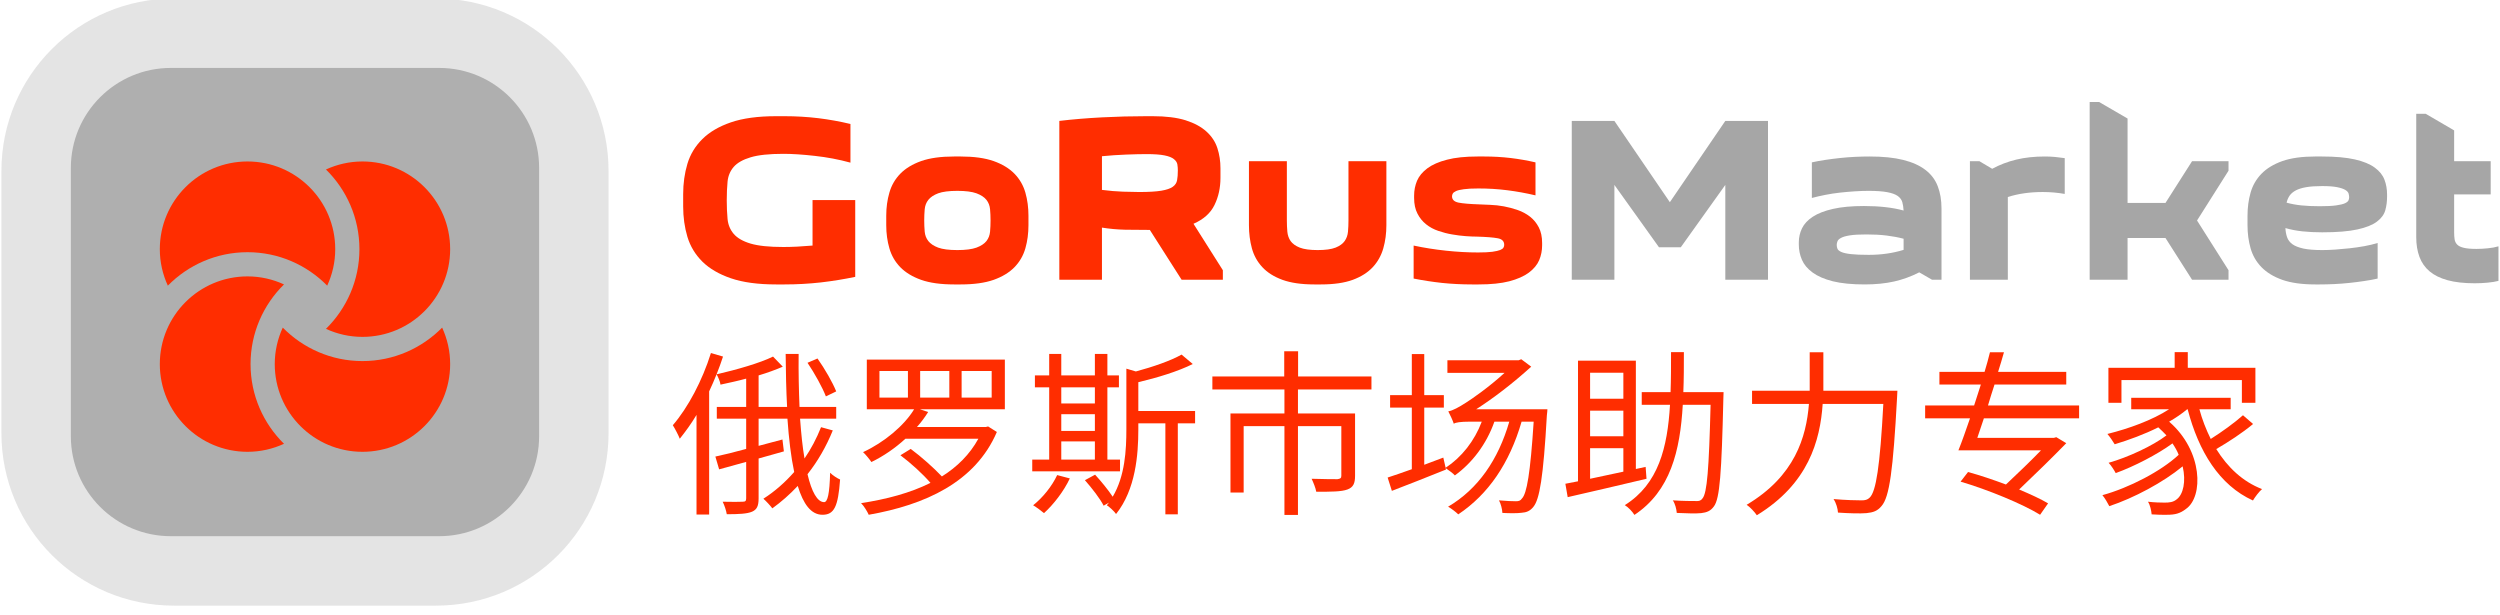 <?xml version="1.0" encoding="UTF-8"?> <svg xmlns="http://www.w3.org/2000/svg" width="366" height="90" viewBox="0 0 366 90" fill="none"><g clip-path="url(#clip0_2905_41)"><path opacity="0.3" d="M25.47 -0.22C11.497 -0.22 0.208 11.069 0.208 25.042L0.208 63.402C0.208 77.375 11.497 88.665 25.47 88.665L63.83 88.665C77.803 88.665 89.093 77.375 89.093 63.402L89.093 25.042C89.093 11.069 77.803 -0.22 63.83 -0.22L25.47 -0.22Z" fill="#A6A6A6"></path><path opacity="0.85" d="M64.288 9.945L25.013 9.945C16.93 9.945 10.373 16.5 10.373 24.584L10.373 63.861C10.373 71.945 16.93 78.499 25.013 78.499L64.289 78.499C72.375 78.499 78.927 71.945 78.927 63.86L78.927 24.584C78.927 16.5 72.375 9.945 64.288 9.945Z" fill="#A6A6A6"></path><path d="M36.68 53.304C36.68 48.742 38.558 44.612 41.578 41.638C39.951 40.891 38.147 40.464 36.238 40.464C29.146 40.464 23.397 46.213 23.397 53.304C23.397 60.396 29.146 66.145 36.238 66.145C38.147 66.145 39.95 65.718 41.578 64.971C38.558 61.997 36.68 57.867 36.68 53.304Z" fill="#FF2D00"></path><path d="M53.063 52.862C48.5 52.862 44.37 50.983 41.397 47.962C40.65 49.591 40.223 51.395 40.223 53.304C40.223 60.396 45.972 66.145 53.063 66.145C60.154 66.145 65.903 60.396 65.903 53.304C65.903 51.395 65.476 49.591 64.729 47.962C61.756 50.983 57.626 52.862 53.063 52.862Z" fill="#FF2D00"></path><path d="M53.063 23.639C51.153 23.639 49.35 24.066 47.72 24.813C50.742 27.786 52.62 31.916 52.62 36.479C52.62 41.042 50.742 45.172 47.72 48.145C49.349 48.892 51.153 49.319 53.063 49.319C60.154 49.319 65.903 43.57 65.903 36.479C65.903 29.387 60.154 23.639 53.063 23.639Z" fill="#FF2D00"></path><path d="M36.238 36.922C40.8 36.922 44.93 38.8 47.903 41.82C48.651 40.193 49.078 38.389 49.078 36.479C49.078 29.387 43.329 23.639 36.238 23.639C29.146 23.639 23.397 29.387 23.397 36.479C23.397 38.389 23.824 40.192 24.571 41.82C27.544 38.8 31.674 36.922 36.238 36.922Z" fill="#FF2D00"></path><path d="M118.956 29.291H125.206V40.531C123.559 40.877 121.869 41.151 120.136 41.351C118.403 41.544 116.646 41.641 114.866 41.641H113.616C110.956 41.641 108.753 41.341 107.006 40.741C105.259 40.141 103.866 39.327 102.826 38.301C101.786 37.267 101.056 36.057 100.636 34.671C100.223 33.284 100.016 31.804 100.016 30.231V28.421C100.016 26.847 100.223 25.367 100.636 23.981C101.056 22.594 101.786 21.387 102.826 20.361C103.866 19.327 105.259 18.511 107.006 17.911C108.753 17.311 110.956 17.011 113.616 17.011H114.866C116.533 17.011 118.176 17.107 119.796 17.301C121.409 17.501 122.979 17.784 124.506 18.151V23.811C122.799 23.344 121.059 23.014 119.286 22.821C117.519 22.621 115.986 22.521 114.686 22.521C112.606 22.521 111.006 22.691 109.886 23.031C108.766 23.364 107.943 23.831 107.416 24.431C106.896 25.037 106.596 25.754 106.516 26.581C106.436 27.414 106.396 28.331 106.396 29.331C106.396 30.324 106.436 31.237 106.516 32.071C106.596 32.904 106.896 33.627 107.416 34.241C107.943 34.854 108.766 35.327 109.886 35.661C111.006 35.994 112.606 36.161 114.686 36.161C115.939 36.161 117.363 36.091 118.956 35.951V29.291Z" fill="#FF2D00"></path><path d="M129.746 32.971V31.581C129.746 30.381 129.899 29.254 130.206 28.201C130.506 27.147 131.036 26.227 131.796 25.441C132.563 24.654 133.583 24.034 134.856 23.581C136.123 23.134 137.729 22.911 139.676 22.911H140.646C142.586 22.911 144.193 23.134 145.466 23.581C146.739 24.034 147.759 24.654 148.526 25.441C149.286 26.227 149.816 27.147 150.116 28.201C150.416 29.254 150.566 30.381 150.566 31.581V32.971C150.566 34.171 150.416 35.297 150.116 36.351C149.816 37.404 149.286 38.324 148.526 39.111C147.759 39.897 146.739 40.517 145.466 40.971C144.193 41.417 142.586 41.641 140.646 41.641H139.676C137.729 41.641 136.123 41.417 134.856 40.971C133.583 40.517 132.563 39.897 131.796 39.111C131.036 38.324 130.506 37.404 130.206 36.351C129.899 35.297 129.746 34.171 129.746 32.971ZM135.306 32.281C135.306 32.834 135.329 33.377 135.376 33.911C135.423 34.437 135.599 34.897 135.906 35.291C136.219 35.684 136.699 36.004 137.346 36.251C137.999 36.491 138.936 36.611 140.156 36.611C141.363 36.611 142.296 36.491 142.956 36.251C143.616 36.004 144.103 35.684 144.416 35.291C144.723 34.897 144.899 34.437 144.946 33.911C144.993 33.377 145.016 32.834 145.016 32.281C145.016 31.721 144.993 31.174 144.946 30.641C144.899 30.114 144.723 29.654 144.416 29.261C144.103 28.867 143.616 28.547 142.956 28.301C142.296 28.061 141.363 27.941 140.156 27.941C138.936 27.941 137.999 28.061 137.346 28.301C136.699 28.547 136.219 28.867 135.906 29.261C135.599 29.654 135.423 30.114 135.376 30.641C135.329 31.174 135.306 31.721 135.306 32.281Z" fill="#FF2D00"></path><path d="M179.026 40.951H172.986L168.336 33.661C167.089 33.661 165.886 33.651 164.726 33.631C163.573 33.604 162.439 33.501 161.326 33.321V40.951H155.086V17.701C157.073 17.467 159.159 17.294 161.346 17.181C163.533 17.067 165.679 17.011 167.786 17.011H168.756C170.696 17.011 172.303 17.211 173.576 17.611C174.849 18.017 175.866 18.567 176.626 19.261C177.393 19.954 177.926 20.764 178.226 21.691C178.526 22.617 178.676 23.601 178.676 24.641V26.031C178.676 27.491 178.386 28.814 177.806 30.001C177.233 31.194 176.206 32.114 174.726 32.761L179.026 39.561V40.951ZM167.846 22.561C167.039 22.561 166.039 22.584 164.846 22.631C163.659 22.677 162.486 22.757 161.326 22.871V27.801C162.413 27.941 163.443 28.027 164.416 28.061C165.389 28.094 166.176 28.111 166.776 28.111C168.163 28.111 169.239 28.047 170.006 27.921C170.766 27.794 171.326 27.604 171.686 27.351C172.046 27.097 172.259 26.774 172.326 26.381C172.399 25.987 172.436 25.511 172.436 24.951C172.436 24.651 172.413 24.357 172.366 24.071C172.319 23.784 172.149 23.524 171.856 23.291C171.569 23.057 171.113 22.877 170.486 22.751C169.866 22.624 168.986 22.561 167.846 22.561Z" fill="#FF2D00"></path><path d="M193.386 41.641H192.416C190.543 41.641 188.99 41.417 187.756 40.971C186.516 40.517 185.533 39.897 184.806 39.111C184.073 38.324 183.563 37.404 183.276 36.351C182.99 35.297 182.846 34.171 182.846 32.971V23.601H188.396V32.281C188.396 32.834 188.42 33.377 188.466 33.911C188.513 34.437 188.673 34.897 188.946 35.291C189.226 35.684 189.673 36.004 190.286 36.251C190.9 36.491 191.773 36.611 192.906 36.611C194.04 36.611 194.913 36.491 195.526 36.251C196.14 36.004 196.583 35.684 196.856 35.291C197.136 34.897 197.3 34.437 197.346 33.911C197.393 33.377 197.416 32.834 197.416 32.281V23.601H202.966V32.971C202.966 34.171 202.816 35.297 202.516 36.351C202.216 37.404 201.703 38.324 200.976 39.111C200.243 39.897 199.263 40.517 198.036 40.971C196.81 41.417 195.26 41.641 193.386 41.641Z" fill="#FF2D00"></path><path d="M216.396 36.961C217.276 36.961 217.969 36.927 218.476 36.861C218.989 36.787 219.373 36.701 219.626 36.601C219.879 36.494 220.039 36.377 220.106 36.251C220.179 36.124 220.216 35.991 220.216 35.851C220.216 35.317 219.896 34.994 219.256 34.881C218.623 34.761 217.613 34.681 216.226 34.641C215.759 34.641 215.209 34.617 214.576 34.571C213.936 34.524 213.276 34.441 212.596 34.321C211.916 34.207 211.239 34.034 210.566 33.801C209.893 33.574 209.296 33.251 208.776 32.831C208.256 32.417 207.836 31.897 207.516 31.271C207.189 30.644 207.026 29.881 207.026 28.981V28.631C207.026 27.871 207.169 27.147 207.456 26.461C207.749 25.781 208.253 25.174 208.966 24.641C209.686 24.107 210.643 23.687 211.836 23.381C213.023 23.067 214.519 22.911 216.326 22.911H217.296C218.616 22.911 219.899 22.984 221.146 23.131C222.399 23.284 223.616 23.497 224.796 23.771V28.601C223.409 28.274 222.033 28.024 220.666 27.851C219.299 27.677 217.886 27.591 216.426 27.591C215.526 27.591 214.823 27.627 214.316 27.701C213.803 27.767 213.419 27.857 213.166 27.971C212.913 28.091 212.753 28.214 212.686 28.341C212.613 28.467 212.576 28.601 212.576 28.741C212.576 29.221 212.889 29.527 213.516 29.661C214.143 29.787 215.159 29.874 216.566 29.921C217.006 29.941 217.546 29.964 218.186 29.991C218.819 30.011 219.479 30.084 220.166 30.211C220.846 30.337 221.523 30.517 222.196 30.751C222.863 30.984 223.463 31.307 223.996 31.721C224.529 32.141 224.956 32.661 225.276 33.281C225.603 33.907 225.766 34.671 225.766 35.571V35.921C225.766 36.681 225.623 37.404 225.336 38.091C225.043 38.771 224.539 39.377 223.826 39.911C223.106 40.444 222.149 40.867 220.956 41.181C219.769 41.487 218.273 41.641 216.466 41.641H215.496C213.989 41.641 212.533 41.567 211.126 41.421C209.713 41.267 208.323 41.054 206.956 40.781V35.951C208.483 36.277 210.063 36.527 211.696 36.701C213.323 36.874 214.889 36.961 216.396 36.961Z" fill="#FF2D00"></path><path d="M246.066 36.201H242.876L236.346 27.071V40.951H230.106V17.701H236.346L244.466 29.601L252.586 17.701H258.836V40.951H252.586V27.071L246.066 36.201Z" fill="#A6A6A6"></path><path d="M284.236 30.541V40.951H282.846L280.976 39.871C279.796 40.477 278.57 40.924 277.296 41.211C276.023 41.497 274.59 41.641 272.996 41.641C271.123 41.641 269.566 41.487 268.326 41.181C267.086 40.867 266.096 40.437 265.356 39.891C264.616 39.351 264.096 38.727 263.796 38.021C263.496 37.314 263.346 36.581 263.346 35.821V35.471C263.346 34.751 263.503 34.067 263.816 33.421C264.13 32.774 264.66 32.207 265.406 31.721C266.16 31.234 267.143 30.854 268.356 30.581C269.576 30.301 271.086 30.161 272.886 30.161C275.153 30.161 277.086 30.381 278.686 30.821C278.66 30.354 278.596 29.944 278.496 29.591C278.39 29.231 278.163 28.927 277.816 28.681C277.47 28.441 276.956 28.257 276.276 28.131C275.59 28.004 274.68 27.941 273.546 27.941C272.92 27.941 272.25 27.964 271.536 28.011C270.816 28.057 270.093 28.121 269.366 28.201C268.64 28.281 267.923 28.391 267.216 28.531C266.51 28.671 265.856 28.821 265.256 28.981V23.771C265.856 23.637 266.51 23.517 267.216 23.411C267.923 23.304 268.65 23.211 269.396 23.131C270.15 23.051 270.893 22.994 271.626 22.961C272.353 22.927 273.05 22.911 273.716 22.911C275.663 22.911 277.3 23.077 278.626 23.411C279.96 23.744 281.043 24.231 281.876 24.871C282.71 25.504 283.31 26.294 283.676 27.241C284.05 28.194 284.236 29.294 284.236 30.541ZM273.586 37.311C275.413 37.311 277.113 37.067 278.686 36.581V34.951C277.9 34.744 277.066 34.587 276.186 34.481C275.306 34.374 274.323 34.321 273.236 34.321C272.196 34.321 271.386 34.367 270.806 34.461C270.226 34.554 269.8 34.677 269.526 34.831C269.246 34.977 269.073 35.144 269.006 35.331C268.933 35.517 268.896 35.691 268.896 35.851C268.896 36.057 268.933 36.247 269.006 36.421C269.073 36.594 269.263 36.751 269.576 36.891C269.89 37.031 270.356 37.134 270.976 37.201C271.603 37.274 272.473 37.311 273.586 37.311Z" fill="#A6A6A6"></path><path d="M302.276 23.151V28.391C301.216 28.204 300.143 28.111 299.056 28.111C297.176 28.111 295.473 28.354 293.946 28.841V40.951H288.396V23.601H289.786L291.656 24.711C292.769 24.111 293.949 23.661 295.196 23.361C296.449 23.061 297.839 22.911 299.366 22.911C299.899 22.911 300.406 22.934 300.886 22.981C301.373 23.027 301.836 23.084 302.276 23.151Z" fill="#A6A6A6"></path><path d="M326.256 40.951H320.916L317.026 34.841H311.476V40.951H305.926V14.931H307.306L311.476 17.351V29.711H317.026L320.916 23.601H326.256V24.991L321.646 32.281L326.256 39.561V40.951Z" fill="#A6A6A6"></path><path d="M339.616 41.641H338.956C337.016 41.641 335.409 41.417 334.136 40.971C332.863 40.517 331.843 39.897 331.076 39.111C330.316 38.324 329.786 37.404 329.486 36.351C329.186 35.297 329.036 34.171 329.036 32.971V31.581C329.036 30.381 329.186 29.254 329.486 28.201C329.786 27.147 330.316 26.227 331.076 25.441C331.843 24.654 332.863 24.034 334.136 23.581C335.409 23.134 337.016 22.911 338.956 22.911H339.926C341.893 22.911 343.503 23.054 344.756 23.341C346.003 23.627 346.973 24.027 347.666 24.541C348.359 25.047 348.833 25.637 349.086 26.311C349.339 26.977 349.466 27.694 349.466 28.461V28.811C349.466 29.504 349.379 30.161 349.206 30.781C349.033 31.407 348.623 31.964 347.976 32.451C347.329 32.937 346.376 33.317 345.116 33.591C343.856 33.871 342.139 34.011 339.966 34.011C338.926 34.011 337.966 33.964 337.086 33.871C336.206 33.777 335.373 33.617 334.586 33.391C334.606 33.871 334.686 34.314 334.826 34.721C334.966 35.127 335.226 35.471 335.606 35.751C335.986 36.024 336.526 36.237 337.226 36.391C337.919 36.537 338.843 36.611 339.996 36.611C340.549 36.611 341.169 36.587 341.856 36.541C342.536 36.494 343.239 36.431 343.966 36.351C344.699 36.271 345.419 36.167 346.126 36.041C346.826 35.914 347.479 35.757 348.086 35.571V40.781C347.479 40.921 346.826 41.041 346.126 41.141C345.419 41.247 344.689 41.341 343.936 41.421C343.183 41.501 342.436 41.557 341.696 41.591C340.956 41.624 340.263 41.641 339.616 41.641ZM339.966 27.241C339.039 27.241 338.263 27.294 337.636 27.401C337.016 27.507 336.509 27.664 336.116 27.871C335.723 28.077 335.419 28.331 335.206 28.631C334.999 28.931 334.849 29.277 334.756 29.671C335.429 29.857 336.153 29.991 336.926 30.071C337.699 30.151 338.596 30.191 339.616 30.191C340.636 30.191 341.433 30.151 342.006 30.071C342.586 29.991 343.016 29.887 343.296 29.761C343.569 29.634 343.743 29.494 343.816 29.341C343.883 29.194 343.916 29.041 343.916 28.881C343.916 28.714 343.889 28.534 343.836 28.341C343.776 28.141 343.613 27.961 343.346 27.801C343.079 27.641 342.679 27.507 342.146 27.401C341.613 27.294 340.886 27.241 339.966 27.241Z" fill="#A6A6A6"></path><path d="M359.286 19.091V23.601H364.636V28.461H359.286V34.011C359.286 34.404 359.309 34.751 359.356 35.051C359.403 35.351 359.533 35.607 359.746 35.821C359.953 36.027 360.276 36.181 360.716 36.281C361.156 36.387 361.769 36.441 362.556 36.441C363.083 36.441 363.636 36.411 364.216 36.351C364.796 36.297 365.316 36.201 365.776 36.061V41.121C365.316 41.241 364.786 41.327 364.186 41.381C363.586 41.441 362.959 41.471 362.306 41.471C360.733 41.471 359.403 41.321 358.316 41.021C357.229 40.721 356.353 40.287 355.686 39.721C355.013 39.154 354.519 38.447 354.206 37.601C353.893 36.761 353.736 35.794 353.736 34.701V16.661H355.126L359.286 19.091Z" fill="#A6A6A6"></path><path d="M122.42 57.302C121.92 56.032 120.75 53.992 119.68 52.482L118.22 53.112C119.26 54.652 120.41 56.732 120.91 58.032L122.42 57.302ZM104.08 51.682C102.83 55.692 100.74 59.652 98.501 62.252C98.82 62.752 99.341 63.762 99.52 64.232C100.35 63.192 101.21 62.022 101.97 60.742V75.332H103.82V57.302C104.6 55.642 105.3 53.892 105.85 52.202L104.08 51.682ZM120.201 62.542C119.551 64.182 118.74 65.722 117.78 67.122C117.49 65.462 117.29 63.482 117.13 61.292H122.42V59.572H117.05C116.95 57.172 116.89 54.572 116.92 51.812H115.02C115.04 54.522 115.1 57.122 115.23 59.572H111.06V54.962C112.36 54.572 113.59 54.122 114.6 53.682L113.17 52.202C111.24 53.162 107.83 54.122 104.91 54.802C105.15 55.222 105.43 55.872 105.48 56.312C106.68 56.052 107.99 55.772 109.24 55.432V59.572H104.94V61.292H109.24V65.722C107.54 66.192 105.95 66.582 104.73 66.842L105.28 68.712L109.24 67.622V72.962C109.24 73.352 109.11 73.452 108.71 73.452C108.35 73.482 107.13 73.482 105.8 73.452C106.06 73.972 106.32 74.762 106.4 75.282C108.17 75.282 109.37 75.222 110.1 74.912C110.8 74.602 111.06 74.102 111.06 72.962V67.122C112.28 66.762 113.53 66.452 114.76 66.082L114.55 64.342L111.06 65.272V61.292H115.28C115.49 64.262 115.8 66.892 116.27 69.102C114.91 70.642 113.4 71.972 111.76 73.012C112.15 73.352 112.8 74.052 113.07 74.422C114.37 73.482 115.62 72.392 116.79 71.142C117.6 73.792 118.74 75.362 120.41 75.362C122.13 75.362 122.7 74.162 122.99 70.202C122.55 70.012 121.92 69.602 121.53 69.212C121.45 72.262 121.17 73.512 120.65 73.512C119.66 73.512 118.82 71.992 118.22 69.422C119.71 67.542 120.96 65.382 121.92 63.012L120.201 62.542Z" fill="#FF2D00"></path><path d="M145.181 58.212H140.781V54.312H145.181V58.212ZM138.981 58.212H134.711V54.312H138.981V58.212ZM132.921 58.212H128.751V54.312H132.921V58.212ZM147.111 52.642H126.901V59.912H133.831C132.391 62.302 129.421 64.782 126.351 66.192C126.721 66.522 127.311 67.252 127.571 67.642C129.351 66.782 131.071 65.592 132.551 64.232H143.231C141.981 66.522 140.131 68.352 137.891 69.752C136.691 68.482 134.871 66.862 133.331 65.722L131.821 66.652C133.361 67.802 135.101 69.392 136.221 70.692C133.251 72.182 129.761 73.092 126.061 73.662C126.451 74.032 126.981 74.892 127.181 75.362C135.361 73.922 142.761 70.642 145.941 63.242L144.661 62.432L144.331 62.512H134.241C134.871 61.812 135.421 61.052 135.881 60.322L134.661 59.912H147.111V52.642Z" fill="#FF2D00"></path><path d="M155.371 64.622H160.291V67.282H155.371V64.622ZM160.291 56.702V59.072H155.371V56.702H160.291ZM155.371 60.642H160.291V63.092H155.371V60.642ZM163.971 67.282H162.121V56.702H163.811V54.962H162.121V51.812H160.291V54.962H155.371V51.812H153.601V54.962H151.511V56.702H153.601V67.282H151.121V69.002H163.971V67.282ZM154.771 69.552C153.991 71.212 152.661 72.852 151.251 73.972C151.721 74.242 152.481 74.812 152.841 75.122C154.221 73.872 155.731 71.942 156.621 70.042L154.771 69.552ZM174.961 60.172H166.651V55.952C169.411 55.302 172.491 54.362 174.621 53.292L172.981 51.912C171.421 52.802 168.791 53.712 166.291 54.382L164.901 53.972V62.832C164.901 65.902 164.701 69.682 162.901 72.722C162.271 71.762 161.211 70.462 160.321 69.492L158.831 70.302C159.851 71.452 161.081 73.042 161.571 74.032L162.351 73.582C162.251 73.712 162.141 73.842 162.041 73.972C162.461 74.242 163.131 74.862 163.391 75.252C166.261 71.662 166.651 66.552 166.651 62.882V61.972H170.611V75.302H172.431V61.972H174.961V60.172Z" fill="#FF2D00"></path><path d="M200.781 57.022V55.112H190.041V51.422H188.011V55.112H177.491V57.022H188.041V60.532H180.141V72.102H182.071V62.382H188.041V75.382H190.021V62.382H196.371V69.652C196.371 69.992 196.241 70.092 195.801 70.152C195.331 70.152 193.771 70.152 192.021 70.092C192.281 70.642 192.601 71.422 192.701 71.992C194.891 71.992 196.351 71.992 197.261 71.662C198.121 71.342 198.381 70.772 198.381 69.652V60.532H190.021V57.022H200.781Z" fill="#FF2D00"></path><path d="M216.12 59.912C218.67 58.272 221.41 56.182 224.17 53.682L222.71 52.592L222.34 52.742H211.9V54.592H220.26C218.02 56.652 215.49 58.402 214.63 58.942C213.62 59.592 212.68 60.122 212.03 60.222C212.29 60.692 212.71 61.632 212.84 62.042C213.04 61.842 213.9 61.732 215.1 61.732H216.93C215.86 64.572 213.98 66.942 211.64 68.482L211.3 66.992L208.51 68.042V59.672H211.38V57.852H208.51V51.832H206.69V57.852H203.51V59.672H206.69V68.692C205.33 69.182 204.11 69.602 203.15 69.912L203.77 71.862C206.04 71.002 208.96 69.832 211.69 68.742L211.64 68.532C212.06 68.822 212.76 69.312 212.99 69.602C215.49 67.802 217.6 65.072 218.78 61.732H220.96C219.35 67.282 216.41 71.582 212 74.182C212.45 74.422 213.18 74.992 213.49 75.302C217.89 72.362 220.99 67.832 222.76 61.732H224.53C224.04 69.312 223.52 72.282 222.81 72.982C222.58 73.322 222.34 73.382 221.93 73.382C221.46 73.382 220.52 73.352 219.45 73.252C219.74 73.772 219.92 74.552 219.95 75.092C221.07 75.152 222.11 75.152 222.74 75.072C223.49 75.022 223.99 74.812 224.48 74.212C225.39 73.112 225.94 69.942 226.46 60.822C226.51 60.582 226.54 59.912 226.54 59.912H216.12Z" fill="#FF2D00"></path><path d="M232.79 65.612H237.66V69.052C235.94 69.422 234.3 69.782 232.79 70.092V65.612ZM237.66 54.572V58.372H232.79V54.572H237.66ZM237.66 63.872H232.79V60.122H237.66V63.872ZM240.92 68.352L239.49 68.662V52.802H231.02V70.462L229.17 70.822L229.51 72.782C232.61 72.072 236.98 71.062 241.05 70.092L240.92 68.352ZM246.44 57.412C246.52 55.512 246.52 53.552 246.52 51.552H244.64C244.64 53.552 244.64 55.512 244.57 57.412H240.35V59.262H244.49C244.12 65.482 242.82 70.852 237.87 73.952C238.37 74.242 238.99 74.912 239.28 75.382C244.54 71.892 245.97 66.032 246.36 59.262H250.43C250.19 68.742 249.91 72.182 249.25 72.962C249.02 73.302 248.73 73.382 248.29 73.352C247.74 73.352 246.39 73.352 244.9 73.252C245.24 73.742 245.43 74.522 245.48 75.092C246.86 75.152 248.26 75.202 249.05 75.122C249.88 75.022 250.43 74.812 250.92 74.132C251.78 72.982 252.04 69.292 252.3 58.372C252.3 58.142 252.33 57.412 252.33 57.412H246.44Z" fill="#FF2D00"></path><path d="M266.94 57.202C266.94 56.812 266.94 56.442 266.94 56.082V51.572H264.94V56.082C264.94 56.442 264.94 56.812 264.94 57.202H256.5V59.132H264.83C264.44 64.002 262.77 69.702 255.71 73.902C256.18 74.212 256.89 74.962 257.2 75.432C264.75 70.822 266.47 64.522 266.84 59.132H275.72C275.23 68.302 274.65 71.972 273.72 72.852C273.4 73.172 273.06 73.252 272.52 73.252C271.87 73.252 270.2 73.222 268.43 73.062C268.82 73.642 269.05 74.472 269.08 75.042C270.67 75.152 272.33 75.202 273.25 75.122C274.24 75.022 274.86 74.812 275.46 74.082C276.61 72.782 277.15 68.892 277.73 58.212C277.75 57.932 277.78 57.202 277.78 57.202H266.94Z" fill="#FF2D00"></path><path d="M304.38 61.242V59.362H291.04C291.35 58.342 291.66 57.302 292 56.292H302.5V54.442H292.52C292.84 53.452 293.12 52.482 293.38 51.572H291.33C291.12 52.482 290.83 53.452 290.54 54.442H283.93V56.292H290C289.68 57.302 289.35 58.342 289.01 59.362H281.84V61.242H288.41C287.81 62.982 287.24 64.622 286.71 65.932H298.8C297.34 67.442 295.42 69.292 293.67 70.932C291.77 70.222 289.84 69.572 288.12 69.102L287.03 70.512C291.01 71.682 296.14 73.792 298.67 75.362L299.84 73.692C298.75 73.042 297.26 72.362 295.6 71.662C297.99 69.392 300.63 66.812 302.5 64.882L301.04 64.002L300.7 64.102H289.48C289.79 63.222 290.1 62.252 290.44 61.242H304.38Z" fill="#FF2D00"></path><path d="M310.581 55.642H328.211V58.972H330.191V53.842H320.291V51.552H318.371V53.842H308.671V58.972H310.581V55.642ZM328.371 60.792C327.141 61.892 325.271 63.242 323.651 64.262C322.981 62.902 322.401 61.442 321.991 59.912H326.571V58.242H312.011V59.912H317.561C315.111 61.502 311.671 62.752 308.521 63.532C308.831 63.872 309.381 64.672 309.591 65.042C311.671 64.412 313.941 63.582 315.971 62.562C316.411 62.962 316.801 63.352 317.171 63.742C315.161 65.272 311.491 66.972 308.701 67.752C309.071 68.142 309.511 68.822 309.741 69.262C312.401 68.302 315.861 66.522 318.051 64.912C318.421 65.462 318.731 66.002 318.961 66.582C316.411 68.972 311.701 71.422 307.791 72.492C308.151 72.912 308.571 73.642 308.801 74.102C312.401 72.912 316.701 70.612 319.541 68.272C320.061 70.482 319.621 72.392 318.681 73.092C318.161 73.532 317.581 73.582 316.881 73.582C316.311 73.582 315.421 73.562 314.461 73.452C314.801 73.972 314.951 74.782 315.001 75.302C315.841 75.362 316.651 75.382 317.271 75.362C318.441 75.362 319.171 75.172 320.031 74.502C322.591 72.722 322.531 66.032 317.561 61.732C318.521 61.182 319.431 60.562 320.211 59.912H320.271C321.881 66.082 324.901 71.032 329.831 73.272C330.141 72.752 330.711 71.992 331.161 71.602C328.341 70.512 326.131 68.432 324.461 65.742C326.211 64.732 328.291 63.372 329.851 62.072L328.371 60.792Z" fill="#FF2D00"></path></g><defs><clipPath id="clip0_2905_41"><rect width="366" height="90" fill="white"></rect></clipPath></defs></svg> 